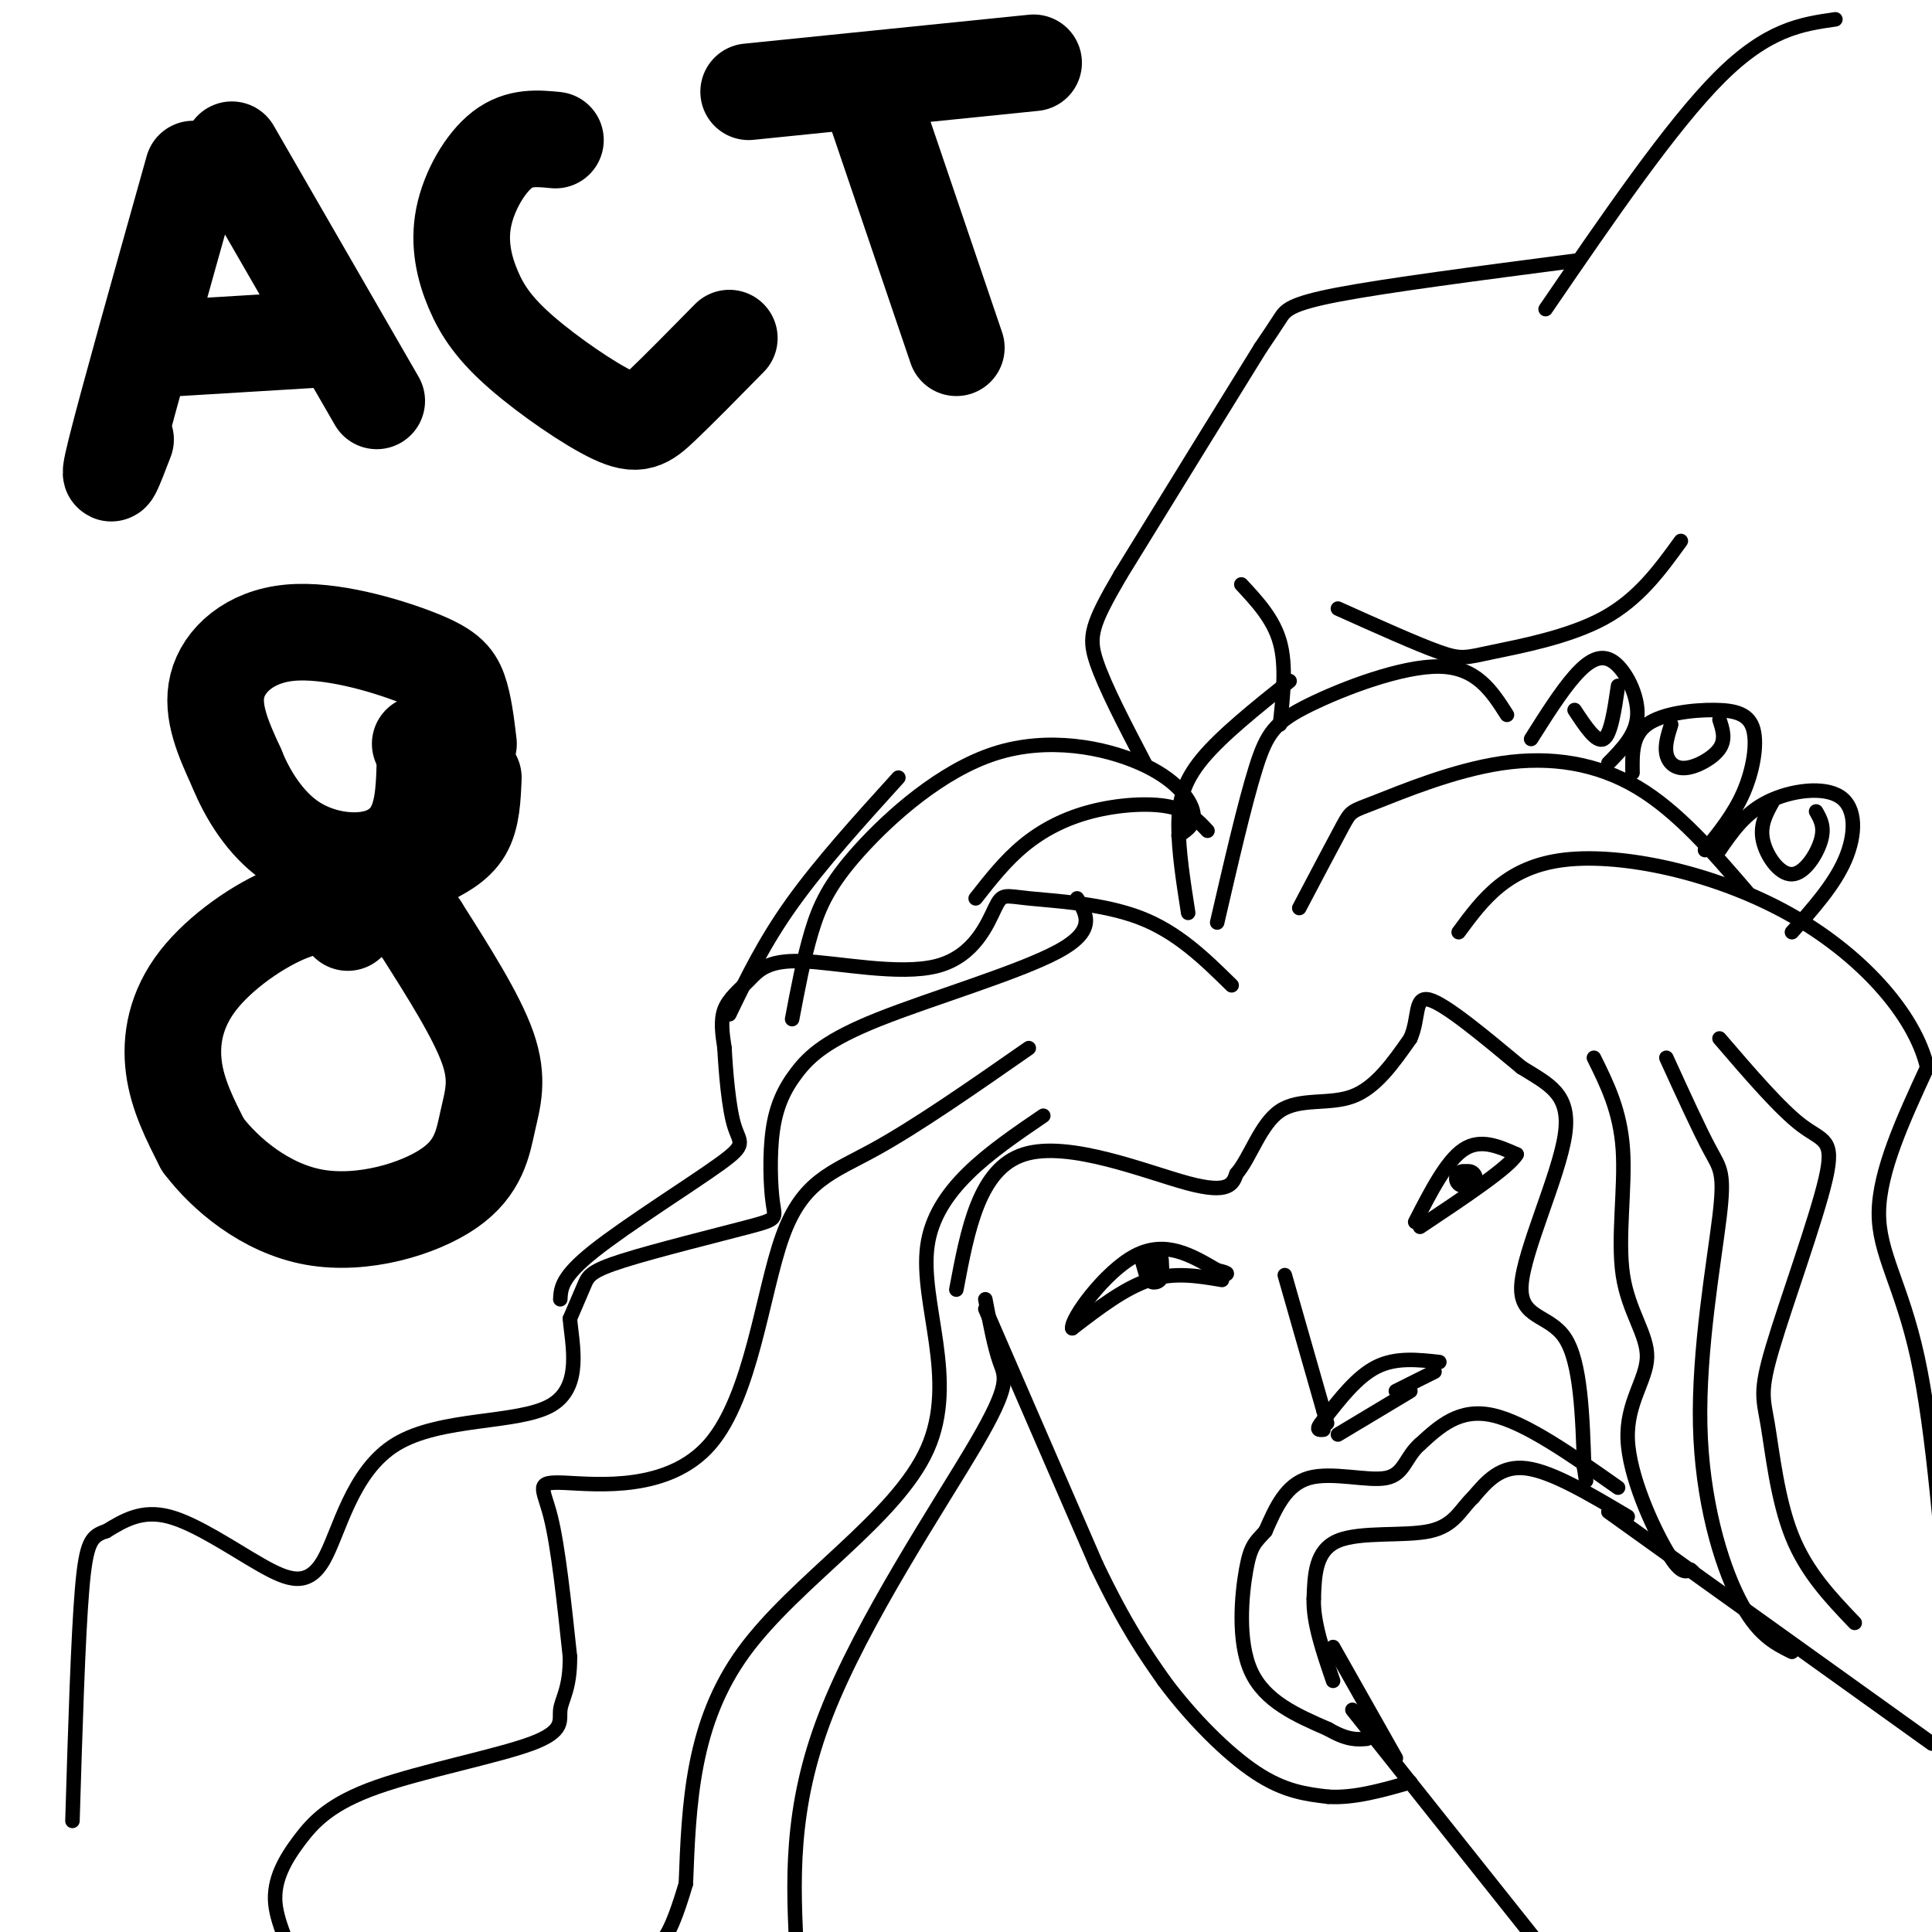 <svg viewBox='0 0 400 400' version='1.1' xmlns='http://www.w3.org/2000/svg' xmlns:xlink='http://www.w3.org/1999/xlink'><g fill='none' stroke='#000000' stroke-width='3' stroke-linecap='round' stroke-linejoin='round'><path d='M400,361c0.000,0.000 -67.000,-48.000 -67,-48'/><path d='M319,403c0.000,0.000 -39.000,-49.000 -39,-49'/><path d='M276,341c0.000,0.000 13.000,23.000 13,23'/><path d='M337,314c-7.833,-4.667 -15.667,-9.333 -21,-10c-5.333,-0.667 -8.167,2.667 -11,6'/><path d='M305,310c-2.667,2.536 -3.833,5.875 -9,7c-5.167,1.125 -14.333,0.036 -19,2c-4.667,1.964 -4.833,6.982 -5,12'/><path d='M272,331c-0.167,4.833 1.917,10.917 4,17'/><path d='M335,308c-9.583,-6.750 -19.167,-13.500 -26,-15c-6.833,-1.500 -10.917,2.250 -15,6'/><path d='M294,299c-3.060,2.643 -3.208,6.250 -7,7c-3.792,0.750 -11.226,-1.357 -16,0c-4.774,1.357 -6.887,6.179 -9,11'/><path d='M262,317c-2.167,2.405 -3.083,2.917 -4,8c-0.917,5.083 -1.833,14.738 1,21c2.833,6.262 9.417,9.131 16,12'/><path d='M275,358c4.000,2.333 6.000,2.167 8,2'/><path d='M255,204c-5.596,-5.505 -11.192,-11.010 -19,-14c-7.808,-2.990 -17.829,-3.466 -23,-4c-5.171,-0.534 -5.491,-1.125 -7,2c-1.509,3.125 -4.205,9.967 -12,12c-7.795,2.033 -20.687,-0.744 -28,-1c-7.313,-0.256 -9.046,2.008 -11,4c-1.954,1.992 -4.130,3.712 -5,6c-0.870,2.288 -0.435,5.144 0,8'/><path d='M150,217c0.242,4.632 0.848,12.211 2,16c1.152,3.789 2.848,3.789 -3,8c-5.848,4.211 -19.242,12.632 -26,18c-6.758,5.368 -6.879,7.684 -7,10'/><path d='M223,186c2.024,3.331 4.047,6.661 -4,11c-8.047,4.339 -26.165,9.686 -37,14c-10.835,4.314 -14.388,7.595 -17,11c-2.612,3.405 -4.285,6.932 -5,12c-0.715,5.068 -0.473,11.676 0,15c0.473,3.324 1.178,3.365 -5,5c-6.178,1.635 -19.240,4.863 -26,7c-6.760,2.137 -7.217,3.182 -8,5c-0.783,1.818 -1.891,4.409 -3,7'/><path d='M118,273c0.366,5.048 2.780,14.168 -4,18c-6.780,3.832 -22.756,2.375 -32,8c-9.244,5.625 -11.756,18.333 -15,24c-3.244,5.667 -7.220,4.295 -13,1c-5.780,-3.295 -13.366,-8.513 -19,-10c-5.634,-1.487 -9.317,0.756 -13,3'/><path d='M22,317c-3.044,1.000 -4.156,2.000 -5,12c-0.844,10.000 -1.422,29.000 -2,48'/><path d='M213,217c-11.593,8.079 -23.185,16.159 -32,21c-8.815,4.841 -14.851,6.444 -19,18c-4.149,11.556 -6.411,33.067 -15,43c-8.589,9.933 -23.505,8.290 -30,8c-6.495,-0.290 -4.570,0.774 -3,7c1.570,6.226 2.785,17.613 4,29'/><path d='M118,343c0.072,6.663 -1.748,8.820 -2,11c-0.252,2.180 1.065,4.384 -6,7c-7.065,2.616 -22.512,5.644 -32,9c-9.488,3.356 -13.018,7.040 -16,11c-2.982,3.960 -5.418,8.195 -5,13c0.418,4.805 3.689,10.178 4,14c0.311,3.822 -2.340,6.092 -6,8c-3.660,1.908 -8.330,3.454 -13,5'/><path d='M216,231c-11.202,7.625 -22.405,15.250 -24,27c-1.595,11.750 6.417,27.625 0,42c-6.417,14.375 -27.262,27.250 -38,42c-10.738,14.750 -11.369,31.375 -12,48'/><path d='M142,390c-3.000,10.167 -4.500,11.583 -6,13'/><path d='M204,269c0.946,4.940 1.893,9.881 3,13c1.107,3.119 2.375,4.417 -5,17c-7.375,12.583 -23.393,36.452 -31,56c-7.607,19.548 -6.804,34.774 -6,50'/><path d='M198,267c2.356,-12.533 4.711,-25.067 14,-28c9.289,-2.933 25.511,3.733 34,6c8.489,2.267 9.244,0.133 10,-2'/><path d='M256,243c2.833,-3.214 4.917,-10.250 9,-13c4.083,-2.750 10.167,-1.214 15,-3c4.833,-1.786 8.417,-6.893 12,-12'/><path d='M292,215c1.911,-4.267 0.689,-8.933 4,-8c3.311,0.933 11.156,7.467 19,14'/><path d='M315,221c5.654,3.547 10.289,5.415 9,14c-1.289,8.585 -8.501,23.888 -9,31c-0.499,7.112 5.715,6.032 9,11c3.285,4.968 3.643,15.984 4,27'/><path d='M328,304c0.667,4.500 0.333,2.250 0,0'/><path d='M330,219c2.735,5.511 5.470,11.022 6,19c0.530,7.978 -1.145,18.422 0,26c1.145,7.578 5.111,12.289 5,17c-0.111,4.711 -4.299,9.422 -4,17c0.299,7.578 5.085,18.022 8,23c2.915,4.978 3.957,4.489 5,4'/><path d='M350,325c0.833,0.667 0.417,0.333 0,0'/><path d='M345,219c3.410,7.478 6.820,14.957 9,19c2.180,4.043 3.131,4.651 2,14c-1.131,9.349 -4.343,27.440 -4,43c0.343,15.560 4.241,28.589 8,36c3.759,7.411 7.380,9.206 11,11'/><path d='M356,215c6.298,7.335 12.597,14.671 17,18c4.403,3.329 6.912,2.652 5,11c-1.912,8.348 -8.244,25.722 -11,35c-2.756,9.278 -1.934,10.459 -1,16c0.934,5.541 1.981,15.440 5,23c3.019,7.560 8.009,12.780 13,18'/><path d='M404,344c-1.844,-23.933 -3.689,-47.867 -7,-63c-3.311,-15.133 -8.089,-21.467 -8,-30c0.089,-8.533 5.044,-19.267 10,-30'/><path d='M399,221c-2.536,-11.048 -13.875,-23.667 -29,-32c-15.125,-8.333 -34.036,-12.381 -46,-11c-11.964,1.381 -16.982,8.190 -22,15'/><path d='M362,185c-7.297,-8.502 -14.593,-17.005 -23,-22c-8.407,-4.995 -17.923,-6.483 -28,-5c-10.077,1.483 -20.713,5.938 -26,8c-5.287,2.062 -5.225,1.732 -7,5c-1.775,3.268 -5.388,10.134 -9,17'/><path d='M312,148c-3.143,-4.935 -6.286,-9.869 -14,-10c-7.714,-0.131 -20.000,4.542 -27,8c-7.000,3.458 -8.714,5.702 -11,13c-2.286,7.298 -5.143,19.649 -8,32'/><path d='M267,141c-7.000,5.600 -14.000,11.200 -18,16c-4.000,4.800 -5.000,8.800 -5,14c-0.000,5.200 1.000,11.600 2,18'/><path d='M250,172c-1.929,-2.083 -3.857,-4.167 -8,-5c-4.143,-0.833 -10.500,-0.417 -16,1c-5.500,1.417 -10.143,3.833 -14,7c-3.857,3.167 -6.929,7.083 -10,11'/><path d='M244,173c1.811,-1.175 3.622,-2.350 3,-5c-0.622,-2.650 -3.678,-6.774 -11,-10c-7.322,-3.226 -18.911,-5.556 -30,-2c-11.089,3.556 -21.678,12.996 -28,20c-6.322,7.004 -8.378,11.573 -10,17c-1.622,5.427 -2.811,11.714 -4,18'/><path d='M186,161c-8.083,8.917 -16.167,17.833 -22,26c-5.833,8.167 -9.417,15.583 -13,23'/><path d='M253,265c-4.917,-0.833 -9.833,-1.667 -15,0c-5.167,1.667 -10.583,5.833 -16,10'/><path d='M222,275c-0.356,-1.911 6.756,-11.689 13,-15c6.244,-3.311 11.622,-0.156 17,3'/><path d='M252,263c3.000,0.667 2.000,0.833 1,1'/><path d='M293,253c3.250,-6.333 6.500,-12.667 10,-15c3.500,-2.333 7.250,-0.667 11,1'/><path d='M314,239c-1.500,2.667 -10.750,8.833 -20,15'/><path d='M266,264c0.000,0.000 8.000,28.000 8,28'/><path d='M274,292c1.333,4.667 0.667,2.333 0,0'/><path d='M297,284c0.000,0.000 -8.000,4.000 -8,4'/><path d='M292,288c0.000,0.000 -15.000,9.000 -15,9'/><path d='M298,282c-4.500,-0.500 -9.000,-1.000 -13,1c-4.000,2.000 -7.500,6.500 -11,11'/><path d='M274,294c-1.833,2.167 -0.917,2.083 0,2'/><path d='M204,271c0.000,0.000 23.000,53.000 23,53'/><path d='M227,324c6.167,12.833 10.083,18.417 14,24'/><path d='M241,348c5.733,7.733 13.067,15.067 19,19c5.933,3.933 10.467,4.467 15,5'/><path d='M275,372c5.333,0.333 11.167,-1.333 17,-3'/><path d='M380,4c-7.000,1.000 -14.000,2.000 -24,12c-10.000,10.000 -23.000,29.000 -36,48'/><path d='M326,54c-19.444,2.533 -38.889,5.067 -49,7c-10.111,1.933 -10.889,3.267 -12,5c-1.111,1.733 -2.556,3.867 -4,6'/><path d='M261,72c-5.500,8.833 -17.250,27.917 -29,47'/><path d='M232,119c-6.067,10.378 -6.733,12.822 -5,18c1.733,5.178 5.867,13.089 10,21'/><path d='M265,150c0.667,-6.083 1.333,-12.167 0,-17c-1.333,-4.833 -4.667,-8.417 -8,-12'/><path d='M277,126c8.220,3.690 16.440,7.381 21,9c4.560,1.619 5.458,1.167 11,0c5.542,-1.167 15.726,-3.048 23,-7c7.274,-3.952 11.637,-9.976 16,-16'/><path d='M317,153c3.083,-4.887 6.167,-9.774 9,-13c2.833,-3.226 5.417,-4.792 8,-3c2.583,1.792 5.167,6.940 5,11c-0.167,4.060 -3.083,7.030 -6,10'/><path d='M338,160c-0.072,-3.850 -0.144,-7.700 3,-10c3.144,-2.300 9.502,-3.049 14,-3c4.498,0.049 7.134,0.898 8,4c0.866,3.102 -0.038,8.458 -2,13c-1.962,4.542 -4.981,8.271 -8,12'/><path d='M356,176c2.625,-3.815 5.250,-7.631 10,-10c4.750,-2.369 11.625,-3.292 15,-1c3.375,2.292 3.250,7.798 1,13c-2.250,5.202 -6.625,10.101 -11,15'/><path d='M376,168c0.911,1.583 1.821,3.167 1,6c-0.821,2.833 -3.375,6.917 -6,7c-2.625,0.083 -5.321,-3.833 -6,-7c-0.679,-3.167 0.661,-5.583 2,-8'/><path d='M356,149c0.667,2.030 1.333,4.060 0,6c-1.333,1.940 -4.667,3.792 -7,4c-2.333,0.208 -3.667,-1.226 -4,-3c-0.333,-1.774 0.333,-3.887 1,-6'/><path d='M335,142c-0.750,5.083 -1.500,10.167 -3,11c-1.500,0.833 -3.750,-2.583 -6,-6'/></g>
<g fill='none' stroke='#000000' stroke-width='20' stroke-linecap='round' stroke-linejoin='round'><path d='M40,35c-6.833,24.333 -13.667,48.667 -16,58c-2.333,9.333 -0.167,3.667 2,-2'/><path d='M48,31c0.000,0.000 30.000,52.000 30,52'/><path d='M70,70c0.000,0.000 -33.000,2.000 -33,2'/><path d='M115,29c-3.727,-0.363 -7.453,-0.726 -11,2c-3.547,2.726 -6.914,8.540 -8,14c-1.086,5.460 0.110,10.565 2,15c1.890,4.435 4.476,8.199 10,13c5.524,4.801 13.987,10.639 19,13c5.013,2.361 6.575,1.246 10,-2c3.425,-3.246 8.712,-8.623 14,-14'/><path d='M180,19c0.000,0.000 18.000,53.000 18,53'/><path d='M214,13c0.000,0.000 -59.000,6.000 -59,6'/><path d='M97,154c-0.488,-4.069 -0.976,-8.137 -2,-11c-1.024,-2.863 -2.584,-4.520 -9,-7c-6.416,-2.480 -17.689,-5.783 -26,-5c-8.311,0.783 -13.660,5.652 -15,11c-1.340,5.348 1.330,11.174 4,17'/><path d='M49,159c2.293,5.718 6.027,11.512 11,15c4.973,3.488 11.185,4.670 16,4c4.815,-0.670 8.233,-3.191 10,-7c1.767,-3.809 1.884,-8.904 2,-14'/><path d='M88,157c0.167,-2.833 -0.417,-2.917 -1,-3'/><path d='M75,188c-4.375,-0.720 -8.750,-1.440 -15,1c-6.250,2.440 -14.375,8.042 -19,14c-4.625,5.958 -5.750,12.274 -5,18c0.750,5.726 3.375,10.863 6,16'/><path d='M42,237c4.556,6.052 12.947,13.182 23,15c10.053,1.818 21.767,-1.678 28,-6c6.233,-4.322 6.986,-9.471 8,-14c1.014,-4.529 2.290,-8.437 0,-15c-2.290,-6.563 -8.145,-15.782 -14,-25'/><path d='M87,192c-4.178,-4.911 -7.622,-4.689 -10,-4c-2.378,0.689 -3.689,1.844 -5,3'/><path d='M98,161c-0.167,4.083 -0.333,8.167 -2,11c-1.667,2.833 -4.833,4.417 -8,6'/></g>
<g fill='none' stroke='#000000' stroke-width='6' stroke-linecap='round' stroke-linejoin='round'><path d='M239,261c0.083,1.500 0.167,3.000 0,3c-0.167,0.000 -0.583,-1.500 -1,-3'/><path d='M304,244c0.000,0.000 -1.000,0.000 -1,0'/></g>
</svg>
